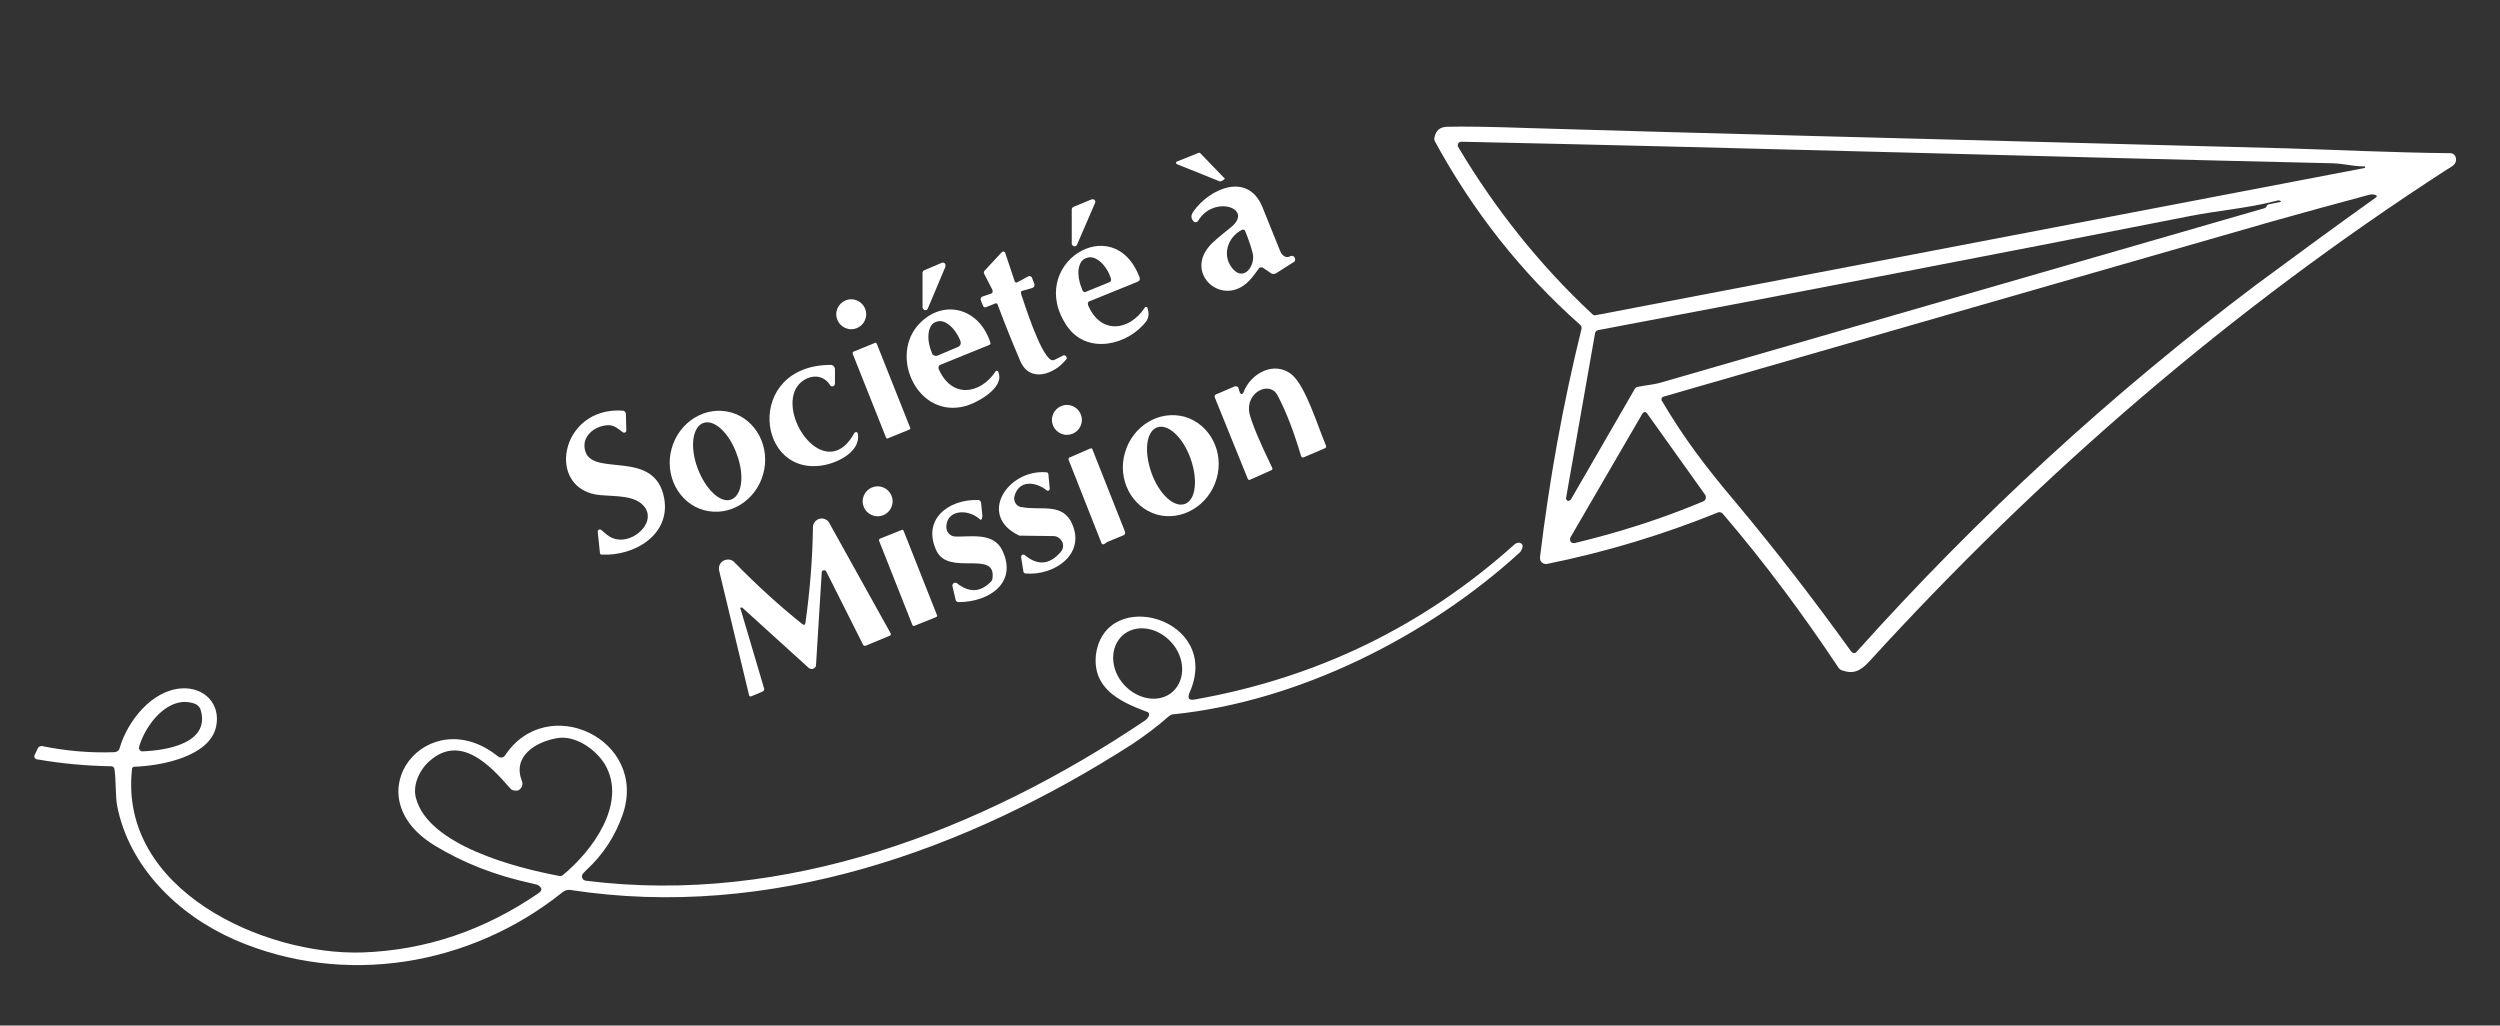 <svg xmlns="http://www.w3.org/2000/svg" xmlns:xlink="http://www.w3.org/1999/xlink" id="Calque_1" x="0px" y="0px" viewBox="0 0 568 233" style="enable-background:new 0 0 568 233;" xml:space="preserve"><rect x="0" y="0" width="568" height="233" fill="#333333" stroke="none"/> <style type="text/css"> .st0{fill:#FFFFFF;} </style> <path class="st0" d="M555.8,38.6c-48.8,31.6-92.1,68.9-131.3,111.9c-1.9,2-3.5,2.7-6,1.8c-0.3-0.1-0.6-0.3-0.8-0.6 c-8.1-12.2-16.8-23.9-26.3-35c-0.3-0.3-0.7-0.4-1-0.3c-12.6,5.1-25.5,9-38.8,11.7c-0.8,0.2-1.6-0.3-1.7-1.1c0-0.2,0-0.3,0-0.5 c2.1-17.4,5.2-34.7,9.4-51.7c0.1-0.4,0-0.8-0.4-1.1c-13.4-11.9-24.3-25.8-32.9-41.6c-0.1-0.2-0.2-0.5-0.1-0.8c0.3-1.7,1.3-2.5,3-2.5 c3.6-0.1,9.8,0,18.6,0.3c29.3,0.9,86.6,2.4,171.9,4.6c10.4,0.3,24.9,1,37.3,1.1c0.7,0,1.2,0.5,1.3,1.2 C558.2,37.4,556.9,37.9,555.8,38.6z M537,37.8c-2.2,0-4.6-0.6-6.8-0.7C464.2,35.6,398,33.6,332,32.2c-0.4,0-0.8,0.3-0.8,0.8 c0,0.2,0,0.3,0.1,0.4c8.4,14.1,18.5,26.8,30.5,38c0.2,0.2,0.5,0.3,0.8,0.2l174.5-33.4c0.2,0,0.3-0.2,0.3-0.3 C537.3,37.9,537.2,37.7,537,37.8z M539.9,44.8c0.1-0.1,0.1-0.2,0.1-0.3c0,0-0.1-0.1-0.1-0.1c-0.5-0.3-1.1-0.3-1.8-0.1 c-7.4,2-14.8,4-22.2,6.1C470,63.6,424,76.8,378,90.1c-0.4,0.1-0.6,0.5-0.5,0.8c0,0.1,0,0.1,0.1,0.2c4.9,8.3,9.7,14.7,16.8,23.1 c9.2,11,17.9,22.3,26.1,33.7c0.5,0.6,0.9,0.7,1.4,0.1c27.7-30.9,58-58.7,90.7-83.3C521.4,58.2,530.5,51.5,539.9,44.8z M515.6,46.4 l2.4-0.5c0.3-0.1,0.4-0.2,0-0.3c-0.2-0.1-0.5-0.1-0.7,0c-6.5,1.7-13.2,2.2-19.8,3.5c-44.7,8.8-89.5,17.4-134.4,25.9 c-0.4,0.1-0.6,0.3-0.7,0.7l-6.6,37.5c0,0.3,0.2,0.6,0.5,0.6c0.2,0,0.4-0.1,0.6-0.3l14.5-25.1c0.2-0.3,0.4-0.5,0.7-0.5 c1.8-0.4,3.7-0.5,5.3-1c45.7-13.2,91.4-26.4,137.1-39.6c0.2-0.1,0.4-0.2,0.5-0.5C515.1,46.6,515.3,46.4,515.6,46.4z M373.2,93.9 l-16.4,28.2c-0.2,0.4-0.1,0.9,0.3,1.2c0.2,0.1,0.4,0.1,0.6,0.1c10-2.4,19.8-5.5,29.3-9.5c0.5-0.2,0.7-0.8,0.5-1.3 c0-0.1-0.1-0.1-0.1-0.2l-13.2-18.5c-0.2-0.3-0.6-0.4-0.9-0.1C373.3,93.8,373.2,93.9,373.2,93.9z"></path> <path class="st0" d="M278.1,40.8l-0.7,0.4c-0.1,0-0.2,0-0.3,0l-9.7-3.9c-0.2-0.1-0.2-0.2-0.2-0.4c0-0.1,0.1-0.1,0.2-0.2l5-2 c0.1,0,0.2,0,0.3,0.1l5.4,5.6C278.3,40.4,278.3,40.6,278.1,40.8C278.1,40.7,278.1,40.7,278.1,40.8z"></path> <path class="st0" d="M286,61c-0.5,0.7-1,1.4-1.5,2c-5.9,7.5-15.5-0.3-9.8-7c0.7-0.9,2.4-2.3,4.9-4.3c5.5-4.4-3.9-7.5-7.4-1.5 c-0.2,0.3-0.6,0.4-0.9,0.2c0,0-0.1-0.1-0.1-0.1c-0.6-0.6-0.7-1.3-0.1-2.2c3.7-5.3,12.4-9.1,15.7-1.1c1.3,3.3,2.7,6.6,4,9.9 c0.4,1.1,1.3,1.9,2.4,1.3c0.4-0.2,0.8,0,1,0.4c0.1,0.3,0.1,0.7-0.2,0.9l-4.1,2.6c-0.4,0.2-0.8,0.2-1.1,0l-1.9-1.3 C286.5,60.7,286.2,60.7,286,61z M280.2,61.2c2.6,2.8,5.1-1.1,4.4-3.7c-0.4-1.6-1-3.3-1.7-5c-0.1-0.3-0.4-0.4-0.7-0.3 C278.8,53.9,277.5,58.3,280.2,61.2z"></path> <path class="st0" d="M243.5,55.4v-7.8c0-0.3,0.2-0.5,0.4-0.6l4.1-1.7c0.3-0.1,0.7,0,0.8,0.3c0.1,0.2,0.1,0.3,0,0.5l-4.1,9.5 c-0.1,0.3-0.5,0.5-0.8,0.3C243.7,55.8,243.5,55.6,243.5,55.4z"></path> <path class="st0" d="M247.2,69.3c2.8,6.7,9.3,6,12.9,0.6c0.1-0.2,0.3-0.2,0.5-0.1c0.1,0,0.1,0.1,0.1,0.2c0.4,1.1,0.3,2.1-0.2,2.9 c-4.1,5.5-13.4,7.8-18,1.3c-9.7-14,10.5-26.8,16.4-11.2c0.2,0.5,0,0.8-0.4,1l-11.1,4.5C247.2,68.6,247.1,68.9,247.2,69.3z M246.7,66.3l5.4-2.2c0.3-0.1,0.4-0.5,0.3-0.8l-0.2-0.6c-1.2-3-3.6-4.8-5.3-4.1c0,0,0,0,0,0l-0.3,0.1c-1.7,0.7-2.1,3.7-0.9,6.6 c0,0,0,0,0,0l0.2,0.6C246.1,66.3,246.4,66.5,246.7,66.3z"></path> <path class="st0" d="M232,66.8c0.7,2,4.2,13.3,6.7,14.9c0.3,0.2,0.7,0.2,1,0l1.8-0.9c0.3-0.2,0.7,0,0.8,0.3c0.1,0.2,0.1,0.5-0.1,0.6 c-2.5,3.2-8.2,5.5-10.4,0.3c-1.8-4.2-3.5-8.4-5.1-12.7c-0.1-0.4-0.4-0.5-0.7-0.3l-2,0.8c-0.2,0.1-0.5,0-0.6-0.2l-0.5-1.2 c-0.2-0.5-0.1-0.9,0.5-1.1l1.8-0.6c0.3-0.1,0.4-0.4,0.3-0.7c0,0,0,0,0-0.1l-1.9-3.7c-0.1-0.2-0.1-0.5,0.1-0.7l3.9-4.2 c0.2-0.2,0.5-0.2,0.7,0c0.1,0.1,0.1,0.1,0.1,0.2l2.1,6.3c0.1,0.4,0.4,0.5,0.7,0.3l2.4-1.3c0.3-0.2,0.7,0,0.9,0.3c0,0,0,0.1,0,0.1 l0.5,1.3c0.1,0.4,0,0.7-0.4,0.9l-2.4,0.7C232,66.1,231.9,66.4,232,66.8z"></path> <path class="st0" d="M214.8,60.6l-4,9.5c-0.1,0.3-0.5,0.5-0.8,0.3c-0.2-0.1-0.4-0.3-0.4-0.6V62c0-0.3,0.2-0.5,0.4-0.6l4-1.7 c0.3-0.1,0.7,0,0.8,0.4C214.8,60.3,214.8,60.4,214.8,60.6z"></path> <circle class="st0" cx="193.4" cy="71.4" r="3.4"></circle> <path class="st0" d="M213.3,83.9c2.9,6.6,9.3,5.8,12.9,0.5c0.1-0.2,0.3-0.2,0.5-0.1c0.1,0,0.1,0.1,0.1,0.2c1.6,3.6-4.9,7.1-7.6,7.8 c-10.5,2.7-16.9-10.7-10.9-18.1c5.3-6.4,14-4.7,16.7,3.6c0.1,0.3,0,0.5-0.3,0.6l-11.1,4.5C213.3,83,213.1,83.5,213.3,83.9 C213.3,83.9,213.3,83.9,213.3,83.9z M213,80.8l4.7-2c0.5-0.2,0.7-0.8,0.5-1.3c0,0,0,0,0,0l0-0.1c-1.3-3.1-3.7-5-5.4-4.3c0,0,0,0,0,0 l-0.3,0.1c-1.7,0.7-2.1,3.8-0.8,6.9c0,0,0,0,0,0l0,0.1C211.9,80.7,212.5,81,213,80.8z"></path> <path class="st0" d="M193.9,79.9l4.9-2c0.1-0.1,0.3,0,0.4,0.2l7.6,19.1c0.1,0.1,0,0.3-0.2,0.4l-4.9,2c-0.1,0.1-0.3,0-0.4-0.2 l-7.6-19.1C193.7,80.1,193.8,80,193.9,79.9z"></path> <path class="st0" d="M180.5,89c-2.7,7.3,7.6,20.4,13.6,9.4c0.1-0.2,0.4-0.3,0.6-0.2c0.1,0.1,0.2,0.2,0.2,0.3 c0.7,3.9-4.1,6.4-7.3,7.1C171.8,109,169,83,188.7,82.9c0.6,0,1,0.5,1,1c0,0,0,0,0,0v3.3c0,0.3-0.3,0.6-0.6,0.6 c-0.2,0-0.4-0.1-0.5-0.3C186.4,84,181.7,85.7,180.5,89z"></path> <path class="st0" d="M281.7,89.2c0.1,0.2,0.3,0.4,0.5,0.3c0.1,0,0.2-0.1,0.3-0.3c1.6-4.4,7.1-7.4,11.1-4c3.1,2.7,5.9,11.9,7.6,15.9 c0.2,0.4,0.1,0.7-0.3,0.8l-4.7,2c-0.3,0.1-0.5,0-0.6-0.3c-1.6-5.4-3.3-9.9-5.3-13.7c-1.8-3.6-7.5-0.7-6.4,4.1 c0.5,2.1,2.2,6.2,5.1,12.2c0.2,0.3,0.1,0.6-0.3,0.7l-4.7,2.1c-0.2,0.1-0.4,0-0.5-0.2L276,90.3c-0.1-0.3,0-0.6,0.3-0.7l4.2-1.8 c0.4-0.1,0.8,0,0.9,0.4c0,0,0,0.1,0,0.1L281.7,89.2z"></path> <circle class="st0" cx="242.4" cy="95.4" r="3.4"></circle> <path class="st0" d="M140.8,122.6c3.9,0.2,8.3-4.3,5.5-7.6c-2.1-2.5-6.5-2.2-9.8-2.5c-12.7-1-9.4-20.2,5-19.2c0.4,0,0.6,0.3,0.7,0.7 l0.1,3.8c0,0.3-0.2,0.5-0.5,0.5c-0.1,0-0.2,0-0.3-0.1c-1.1-0.8-1.9-1.6-3.3-1.6c-3.1,0.1-6.3,2.6-5.2,6c1.9,5.8,15.8-0.7,17.9,10.6 c1.5,8.3-6.8,13.2-14.2,12.8c-0.2,0-0.4-0.1-0.4-0.4l-0.5-4.8c0-0.3,0.2-0.5,0.4-0.5c0.1,0,0.3,0,0.4,0.1 C138,121.6,138.9,122.5,140.8,122.6z"></path> <path class="st0" d="M159.9,115.9c-5.7-1.6-9-7.9-7.3-14c0,0,0,0,0,0c1.7-6.1,7.7-9.8,13.5-8.2c0,0,0,0,0,0c5.7,1.6,9,7.9,7.3,14 c0,0,0,0,0,0C171.7,113.8,165.7,117.5,159.9,115.9C159.9,115.9,159.9,115.9,159.9,115.9z M166.1,113.5c2.5-0.9,3.1-5.5,1.3-10.3 c0,0,0,0,0,0c-1.7-4.8-5.1-8-7.6-7.1c0,0,0,0,0,0c-2.5,0.9-3.1,5.5-1.3,10.3c0,0,0,0,0,0C160.3,111.2,163.7,114.4,166.1,113.5 C166.1,113.5,166.1,113.5,166.1,113.5z"></path> <path class="st0" d="M262.8,116.9c-5.7-1.7-9-8-7.2-14.1c0,0,0,0,0,0c1.8-6.1,7.8-9.7,13.6-8.1l0,0c5.7,1.7,9,8,7.2,14.1 c0,0,0,0,0,0C274.6,114.9,268.5,118.5,262.8,116.9L262.8,116.9z M269.2,114.5c2.5-0.9,3-5.5,1.3-10.3c0,0,0,0,0,0 c-1.7-4.8-5.1-8-7.6-7.1c0,0,0,0,0,0c-2.5,0.9-3,5.5-1.3,10.3c0,0,0,0,0,0C263.3,112.2,266.7,115.4,269.2,114.5 C269.2,114.5,269.2,114.5,269.2,114.5z"></path> <path class="st0" d="M251.2,123.4c-0.1,0.1-0.2,0.1-0.3,0.2c-0.1,0.1-0.4,0.1-0.5,0c0,0-0.1-0.1-0.1-0.1l-7.5-19 c-0.1-0.3,0-0.5,0.3-0.6l4.6-2c0.3-0.1,0.4,0,0.5,0.2l7.4,18.7c0.1,0.4,0,0.6-0.3,0.8l-3.9,1.6C251.4,123.3,251.3,123.4,251.2,123.4 z"></path> <path class="st0" d="M239.4,121.8l-7.6-0.1c-0.1,0-0.1,0-0.2,0c-9.6-4.5-2.7-15.1,6.1-14.4c0.3,0,0.5,0.2,0.5,0.5l0.3,3.2 c0,0.3-0.2,0.5-0.4,0.5c-0.1,0-0.2,0-0.3-0.1c-2.5-2-6.3-2.4-7.3,1.3c-0.3,1.1,0.3,2.2,1.4,2.5c0.1,0,0.1,0,0.2,0 c4.4,0.9,9.5-1.2,11.6,4.1c2.8,6.8-4.3,11.5-10.6,11c-0.4,0-0.6-0.2-0.6-0.6l-0.5-3.1c0-0.3,0.1-0.5,0.4-0.6c0.1,0,0.3,0,0.4,0.1 c3,2.5,5.7,2.2,8.2-0.7c0.8-0.9,0.7-2.2-0.2-3C240.4,122,239.9,121.8,239.4,121.8z"></path> <circle class="st0" cx="199.4" cy="113.9" r="3.4"></circle> <path class="st0" d="M222.4,117.8c-2.6-2.2-7.3-2-7.4,1.9c0,1.2,0.9,2.2,2.1,2.2c0,0,0,0,0,0c3.5,0.1,8.6-1,10.6,3.1 c3.6,7.4-3,11.8-9.9,11.8c-0.4,0-0.6-0.2-0.7-0.6l-0.7-3c-0.1-0.3,0.1-0.7,0.5-0.8c0.2,0,0.4,0,0.5,0.1c2.8,2.2,5.3,2.1,7.7-0.3 c0.2-0.2,0.4-0.5,0.4-0.9c0.8-6.4-9.9-0.4-12.7-6.1c-3.4-7.1,2.6-11.8,9.4-11.6c0.4,0,0.6,0.2,0.7,0.6l0.3,3 C223.1,118.2,222.9,118.3,222.4,117.8z"></path> <path class="st0" d="M168.3,138.5l5.3,17.9c0.1,0.3,0,0.5-0.3,0.7l-2.6,1.1c-0.3,0.1-0.4,0-0.5-0.2l-6.8-28.3 c-0.3-1.1,0.4-2.3,1.5-2.5c0.7-0.2,1.5,0,2,0.6c4.9,5,10,9.7,15.4,14c0.4,0.3,0.6,0.2,0.7-0.3c1-7.2,1.6-14.4,1.7-21.7 c0-1.1,0.9-2,2-2c0.7,0,1.4,0.4,1.7,1l13.9,25c0.2,0.3,0.1,0.6-0.3,0.7l-5.3,2.2c-0.3,0.1-0.5,0-0.6-0.2l-8.4-16.7 c-0.1-0.2-0.4-0.3-0.7-0.2c-0.2,0.1-0.3,0.2-0.3,0.4l-1.3,21.1c0,0.5-0.5,0.9-1,0.9c-0.2,0-0.4-0.1-0.6-0.2l-15.1-13.7 c-0.2-0.1-0.4-0.1-0.5,0C168.2,138.2,168.2,138.4,168.3,138.5z"></path> <path class="st0" d="M199.9,122.4l5-2c0.1-0.1,0.3,0,0.4,0.2l7.6,19.2c0.1,0.1,0,0.3-0.2,0.4l-5,2c-0.1,0.1-0.3,0-0.4-0.2l-7.6-19.2 C199.7,122.6,199.8,122.5,199.9,122.4z"></path> <path class="st0" d="M270.3,157.3c-0.6,1.4-0.2,1.9,1.3,1.6c27.6-4.9,51.8-16.6,72.6-35.3c0.3-0.2,0.6-0.3,0.9-0.3 c0.8,0.1,1.1,0.7,0.6,1.6c-0.1,0.3-0.3,0.5-0.5,0.7c-20.7,18.9-50.1,33.8-78.7,36.7c-0.3,0-0.6,0.2-0.9,0.4 c-2.6,2.3-5.4,4.4-8.4,6.4c-37.6,24.1-82.2,40.1-127.6,33.1c-0.7-0.1-1.3,0.1-1.9,0.6c-20.9,16.7-49.6,21.5-74.4,10.7 c-12.8-5.6-24-16.5-26.7-30.5c-0.4-2.3-0.2-5.6-0.6-8.3c-0.1-0.4-0.4-0.6-0.7-0.6c-5.7-0.1-11.3-0.6-17-1.6 c-0.3-0.1-0.5-0.3-0.5-0.7c0-0.1,0-0.1,0-0.1l0.8-1.7c0.2-0.4,0.6-0.5,0.9-0.5c5.4,1.1,10.9,1.6,16.4,1.4c0.6,0,1.2-0.4,1.3-1 c1.8-6.1,7.3-13.1,14.1-13.5c5.1-0.3,8.9,3.5,7.8,8.7c-1.5,6.9-12.7,8.9-18.5,9.1c-0.4,0-0.6,0.2-0.6,0.5 c-3.1,27.5,30,42.4,52.3,41.7c14.4-0.5,27.7-5,40.1-13.5c0.8-0.6,0.8-1.1,0-1.7c-0.2-0.2-0.8-0.3-1.6-0.5 c-8.3-1.8-15.7-4.7-22.2-8.7c-18.7-11.6-1.2-32.9,14.6-20.1c0.4,0.3,1,0.3,1.4-0.1c0,0,0,0,0.1-0.1c9.6-14.6,32.6-3.7,26.8,13.3 c-1.7,4.9-4.4,9.1-8.3,12.7c-0.5,0.5-0.8,0.8-0.9,1c-0.2,0.5,0,1.1,0.5,1.3c0.1,0,0.2,0.1,0.3,0.1c45.4,5.7,89.8-11.4,126.9-36.3 c0.5-0.3,0.8-0.7,1-1.1c0.2-0.4,0-0.9-0.4-1c0,0,0,0-0.1,0c-6.4-2.4-12.3-5.4-11.5-13C251.2,133,277.7,140.5,270.3,157.3z M266.5,157.1c2.9-2.7,2.8-7.7-0.4-11.2c0,0,0,0,0,0c-3.2-3.5-8.1-4.2-11.1-1.5c0,0,0,0,0,0c-2.9,2.7-2.8,7.7,0.4,11.2c0,0,0,0,0,0 C258.6,159.1,263.6,159.8,266.5,157.1L266.5,157.1z M44.3,159.9c-6-2.2-11.3,4.8-12.7,9.8c-0.1,0.4,0.1,0.9,0.6,1c0.1,0,0.2,0,0.3,0 c5.2-0.2,15.6-1.8,13-9.7C45.2,160.5,44.8,160.1,44.3,159.9z M115.9,179.1c-4.5-5.2-11.3-12.4-18.3-6.2c-2.3,2-3.9,5.5-3.1,8.4 c2.8,10.8,22.9,15.9,32.5,17.7c0.3,0.1,0.7,0,0.9-0.2c6.5-5.3,14.8-16.3,9.5-25.2c-2.1-3.4-6.7-6.6-10.8-5.9 c-4.8,0.8-10.3,4.1-8,9.8c0.3,0.8-0.1,1.7-0.9,2.1C117,179.7,116.3,179.6,115.9,179.1z"></path> </svg>